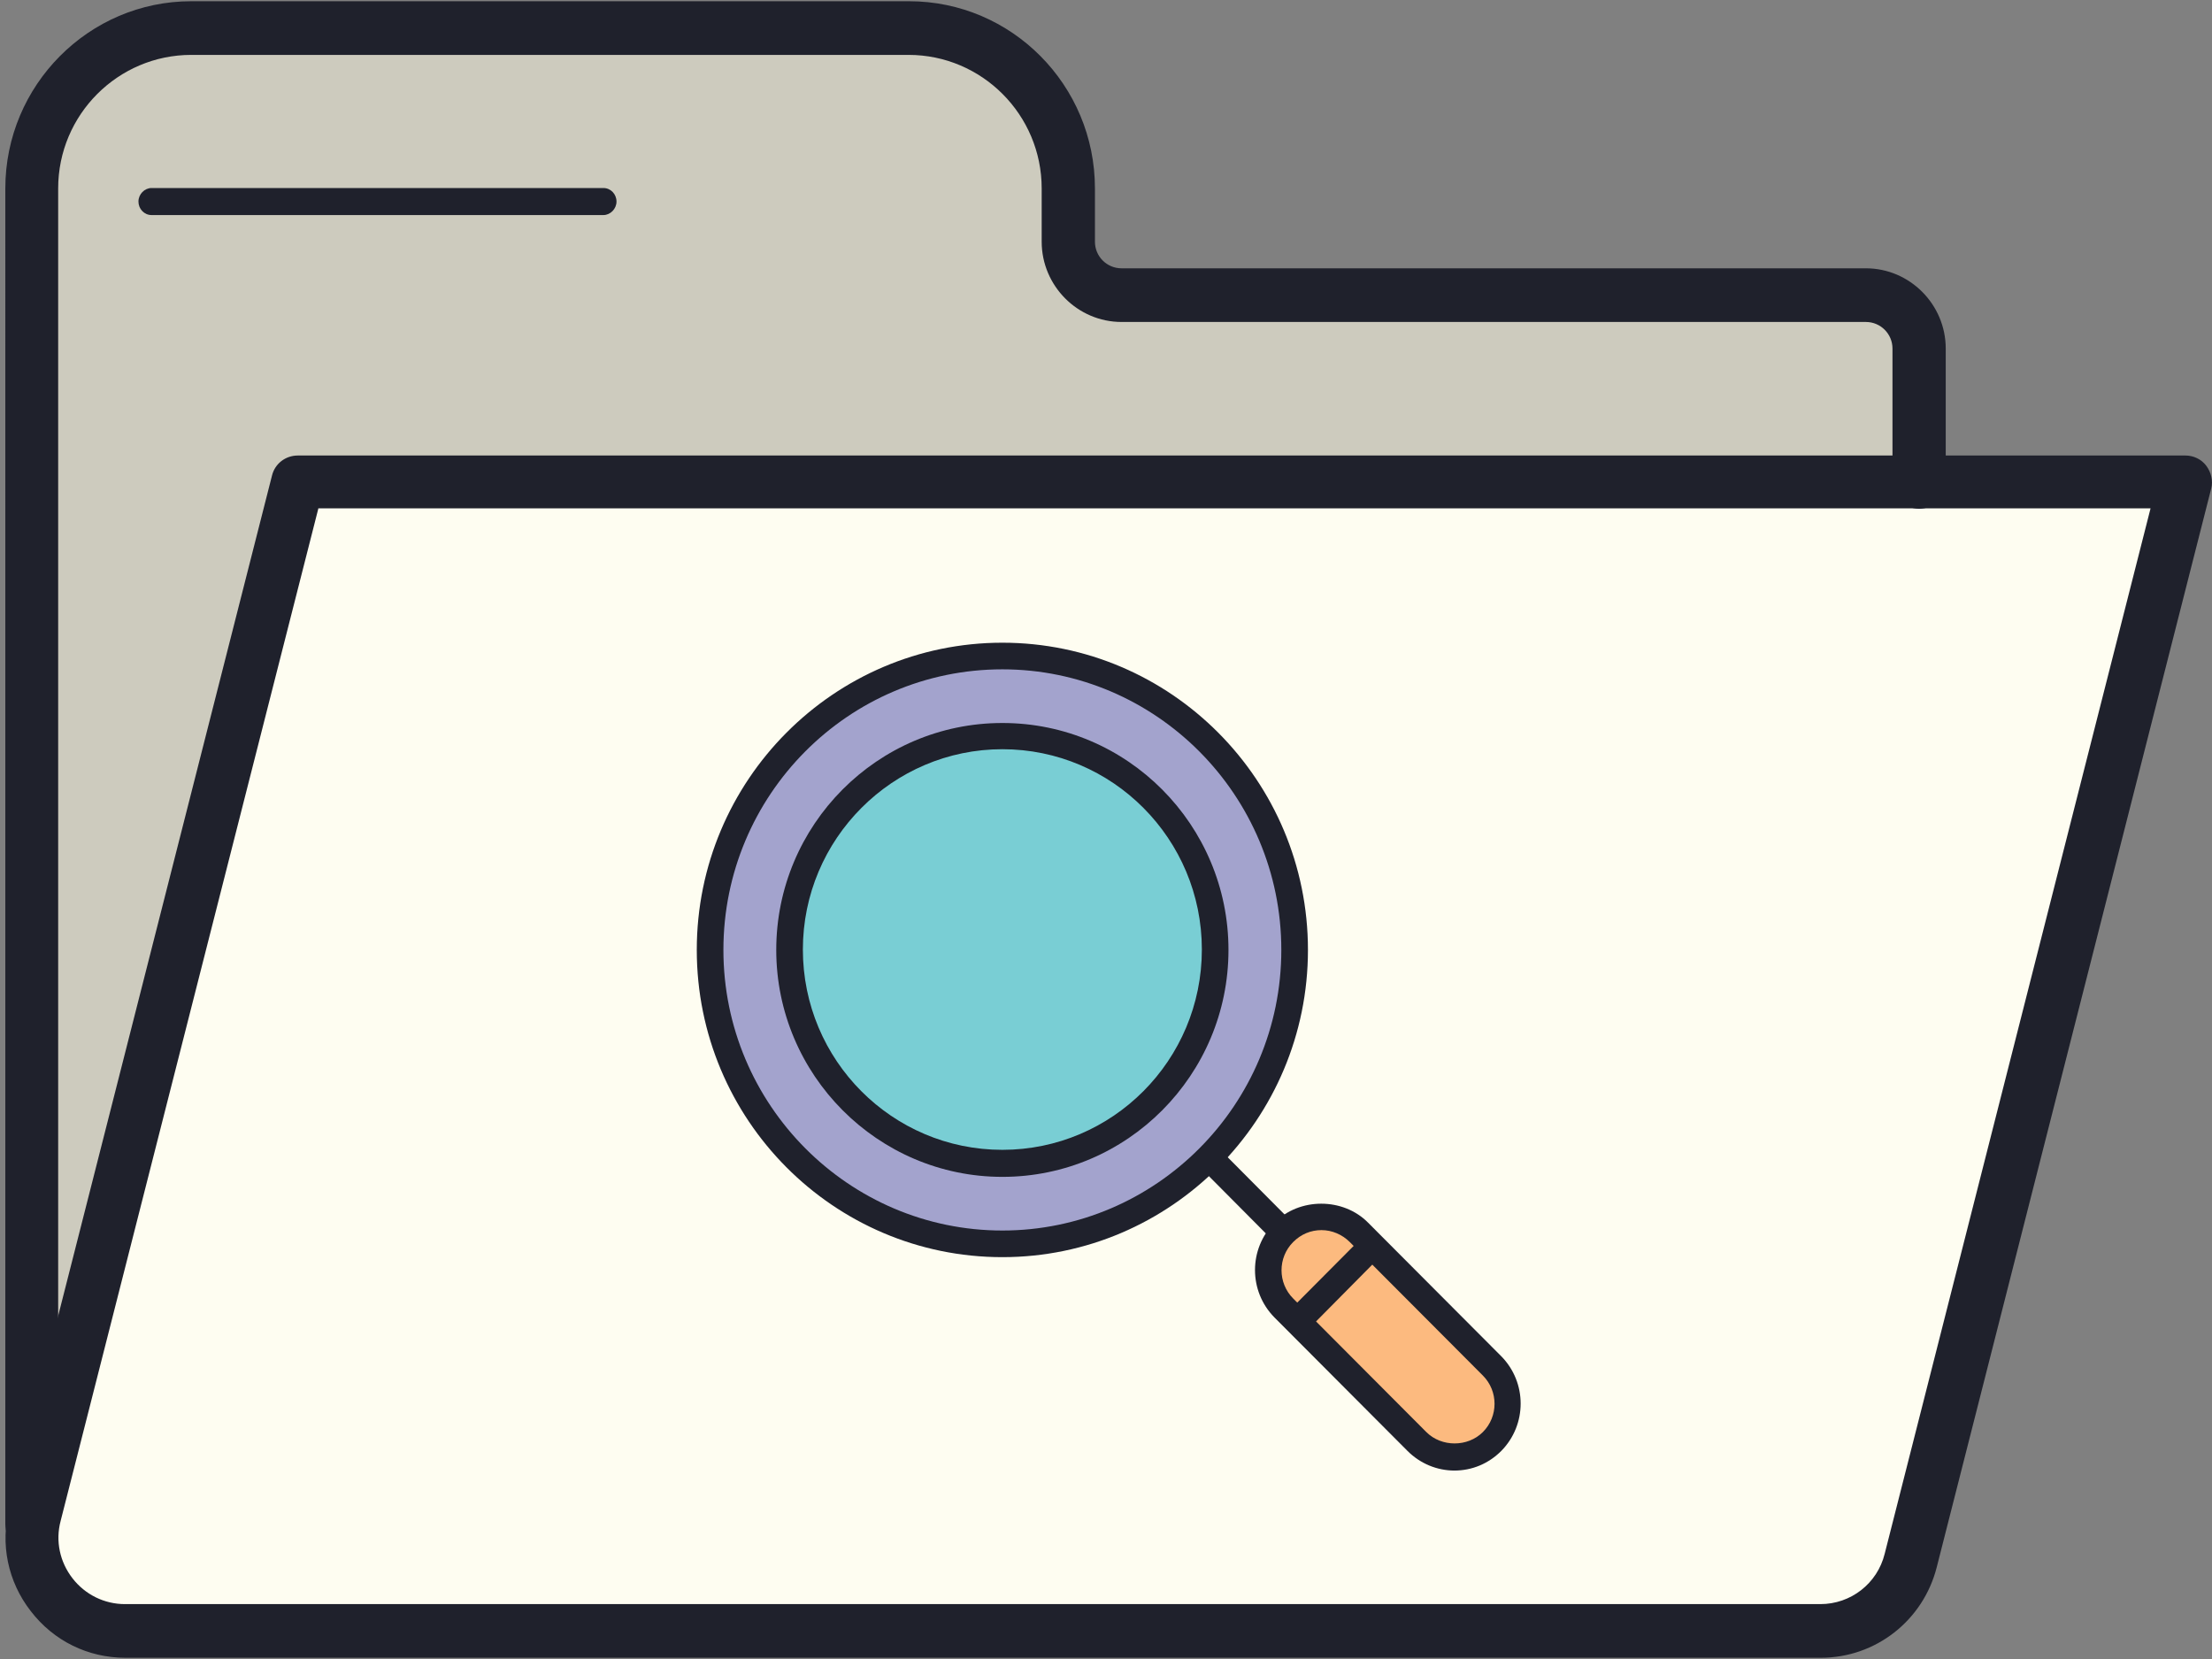 <?xml version="1.0" encoding="UTF-8"?>
<svg id="Layer_1" data-name="Layer 1" xmlns="http://www.w3.org/2000/svg" xmlns:xlink="http://www.w3.org/1999/xlink" viewBox="0 0 54 40.5">
  <rect x="0" y="0" width="54" height="40.5" fill="#808080" stroke="none"/>
  <defs>
    <style>
      .cls-1 {
        fill: none;
      }

      .cls-2 {
        clip-path: url(#clippath);
      }

      .cls-3 {
        fill: #fcba7f;
      }

      .cls-4 {
        fill: #fefdf1;
      }

      .cls-5 {
        fill: #cdcbbe;
      }

      .cls-6 {
        fill: #1f212c;
      }

      .cls-7 {
        fill: #a3a3cd;
      }

      .cls-8 {
        fill: #79ced4;
      }
    </style>
    <clipPath id="clippath">
      <rect class="cls-1" width="54" height="40.5"/>
    </clipPath>
  </defs>
  <g class="cls-2">
    <path class="cls-5" d="m46.86,37.21V8.51c0-.72-.58-1.3-1.3-1.3h-18.17c-.72,0-1.3-.58-1.3-1.3v-1.3c0-2.16-1.74-3.91-3.89-3.91H4.67C2.52.68.78,2.43.78,4.6v32.61h46.08Z"/>
    <path class="cls-4" d="m.85,36.97L7.27,11.77h46.08l-6.7,26.33c-.26,1.01-1.16,1.72-2.2,1.72H3.06c-1.48,0-2.57-1.4-2.2-2.85Z"/>
    <path class="cls-6" d="m.78,37.86c-.36,0-.65-.29-.65-.65V4.6C.13,2.08,2.17.03,4.67.03h17.52c2.51,0,4.54,2.05,4.54,4.57v1.3c0,.36.29.65.65.65h18.17c1.07,0,1.95.88,1.95,1.96v3.26c0,.36-.29.65-.65.65s-.65-.29-.65-.65v-3.26c0-.36-.29-.65-.65-.65h-18.17c-1.07,0-1.95-.88-1.95-1.96v-1.3c0-1.8-1.46-3.26-3.25-3.26H4.67c-1.79,0-3.25,1.46-3.25,3.26v32.61c0,.36-.29.65-.65.65Z"/>
    <path class="cls-6" d="m.85,36.97h0,0ZM7.77,12.42L1.48,37.13c-.13.49-.02,1,.29,1.4.31.4.78.63,1.28.63h41.39c.74,0,1.39-.5,1.57-1.23l6.49-25.52H7.77Zm36.68,28.05H3.06c-.91,0-1.75-.41-2.31-1.14-.56-.72-.75-1.64-.52-2.53L6.64,11.61c.07-.29.33-.49.63-.49h46.08c.2,0,.39.09.51.25.12.16.17.37.12.56l-6.7,26.33c-.33,1.3-1.49,2.21-2.83,2.21Z"/>
    <path class="cls-6" d="m14.73,5.25H3.7c-.18,0-.32-.15-.32-.33s.15-.33.32-.33h11.03c.18,0,.32.15.32.33s-.15.33-.32.33Z"/>
    <path class="cls-7" d="m31.61,23.18c0,.47-.05.94-.14,1.4-.09.46-.23.91-.41,1.35-.18.44-.4.85-.66,1.24-.26.39-.56.75-.89,1.09-.33.33-.69.63-1.08.89s-.8.48-1.23.66c-.43.18-.88.32-1.34.41s-.92.14-1.39.14-.93-.05-1.39-.14c-.46-.09-.91-.23-1.34-.41-.43-.18-.84-.4-1.23-.66-.39-.26-.75-.56-1.08-.89-.33-.33-.63-.7-.89-1.09-.26-.39-.48-.81-.66-1.24-.18-.44-.31-.88-.41-1.35-.09-.46-.14-.93-.14-1.4s.05-.94.14-1.4c.09-.46.23-.91.41-1.35.18-.44.4-.85.66-1.24.26-.39.56-.75.89-1.09.33-.33.69-.63,1.08-.89.39-.26.8-.48,1.23-.66.43-.18.88-.32,1.34-.41.46-.09.92-.14,1.39-.14s.93.05,1.39.14c.46.09.91.23,1.34.41.43.18.84.4,1.23.66.39.26.75.56,1.08.89s.63.7.89,1.09c.26.39.48.81.66,1.24.18.44.31.88.41,1.35.09.46.14.93.14,1.4Z"/>
    <path class="cls-8" d="m29.66,23.18c0,.34-.03.68-.1,1.02-.07.34-.17.66-.3.98-.13.32-.29.62-.48.9-.19.28-.4.55-.65.79-.24.24-.5.46-.79.65-.28.19-.58.35-.9.48-.31.13-.64.23-.97.3s-.67.1-1.01.1-.68-.03-1.01-.1-.66-.17-.97-.3c-.31-.13-.61-.29-.9-.48-.28-.19-.55-.41-.79-.65-.24-.24-.46-.51-.65-.79-.19-.29-.35-.59-.48-.9-.13-.32-.23-.64-.3-.98-.07-.34-.1-.68-.1-1.02s.03-.68.1-1.02c.07-.34.17-.66.3-.98s.29-.62.48-.9c.19-.28.4-.55.65-.79.24-.24.5-.46.79-.65.28-.19.58-.35.9-.48.31-.13.64-.23.97-.3s.67-.1,1.01-.1.68.03,1.01.1.66.17.97.3c.31.13.61.29.9.48s.55.41.79.65c.24.24.46.51.65.79.19.28.35.59.48.9.13.32.23.64.3.98.07.34.1.68.1,1.02Z"/>
    <path class="cls-3" d="m35.5,35.58c-.33,0-.66-.13-.92-.38l-3.25-3.26c-.51-.51-.51-1.33,0-1.84.51-.51,1.33-.51,1.84,0l3.25,3.26c.51.51.51,1.34,0,1.84-.25.25-.59.38-.92.38Z"/>
    <path class="cls-6" d="m24.47,16.34c-3.76,0-6.81,3.07-6.81,6.85s3.06,6.85,6.81,6.85,6.81-3.07,6.81-6.85-3.06-6.85-6.81-6.85Zm0,14.35c-4.12,0-7.46-3.36-7.46-7.5s3.35-7.5,7.46-7.5,7.46,3.36,7.46,7.5-3.35,7.5-7.46,7.5Z"/>
    <path class="cls-6" d="m24.47,18.29c-2.68,0-4.87,2.19-4.87,4.89s2.18,4.89,4.87,4.89,4.87-2.19,4.87-4.89-2.18-4.89-4.87-4.89Zm0,10.44c-3.04,0-5.52-2.49-5.52-5.54s2.47-5.54,5.52-5.54,5.52,2.49,5.52,5.54-2.47,5.54-5.52,5.54Z"/>
    <polygon class="cls-6" points="29.43 28.63 29.89 28.17 31.51 29.8 31.05 30.26 29.43 28.63"/>
    <path class="cls-6" d="m32.26,30.03c-.26,0-.5.1-.69.29-.38.38-.38,1,0,1.38l3.25,3.26c.37.37,1.01.37,1.38,0,.38-.38.38-1,0-1.38l-3.25-3.26c-.18-.18-.43-.29-.69-.29Zm3.25,5.87c-.43,0-.84-.17-1.15-.48l-3.25-3.26c-.63-.64-.63-1.67,0-2.31.61-.62,1.68-.62,2.29,0l3.25,3.26c.63.64.63,1.67,0,2.31-.31.31-.71.48-1.15.48Z"/>
    <polygon class="cls-6" points="31.38 32.09 33.33 30.13 33.78 30.59 31.84 32.55 31.38 32.09"/>
  </g>
</svg>
